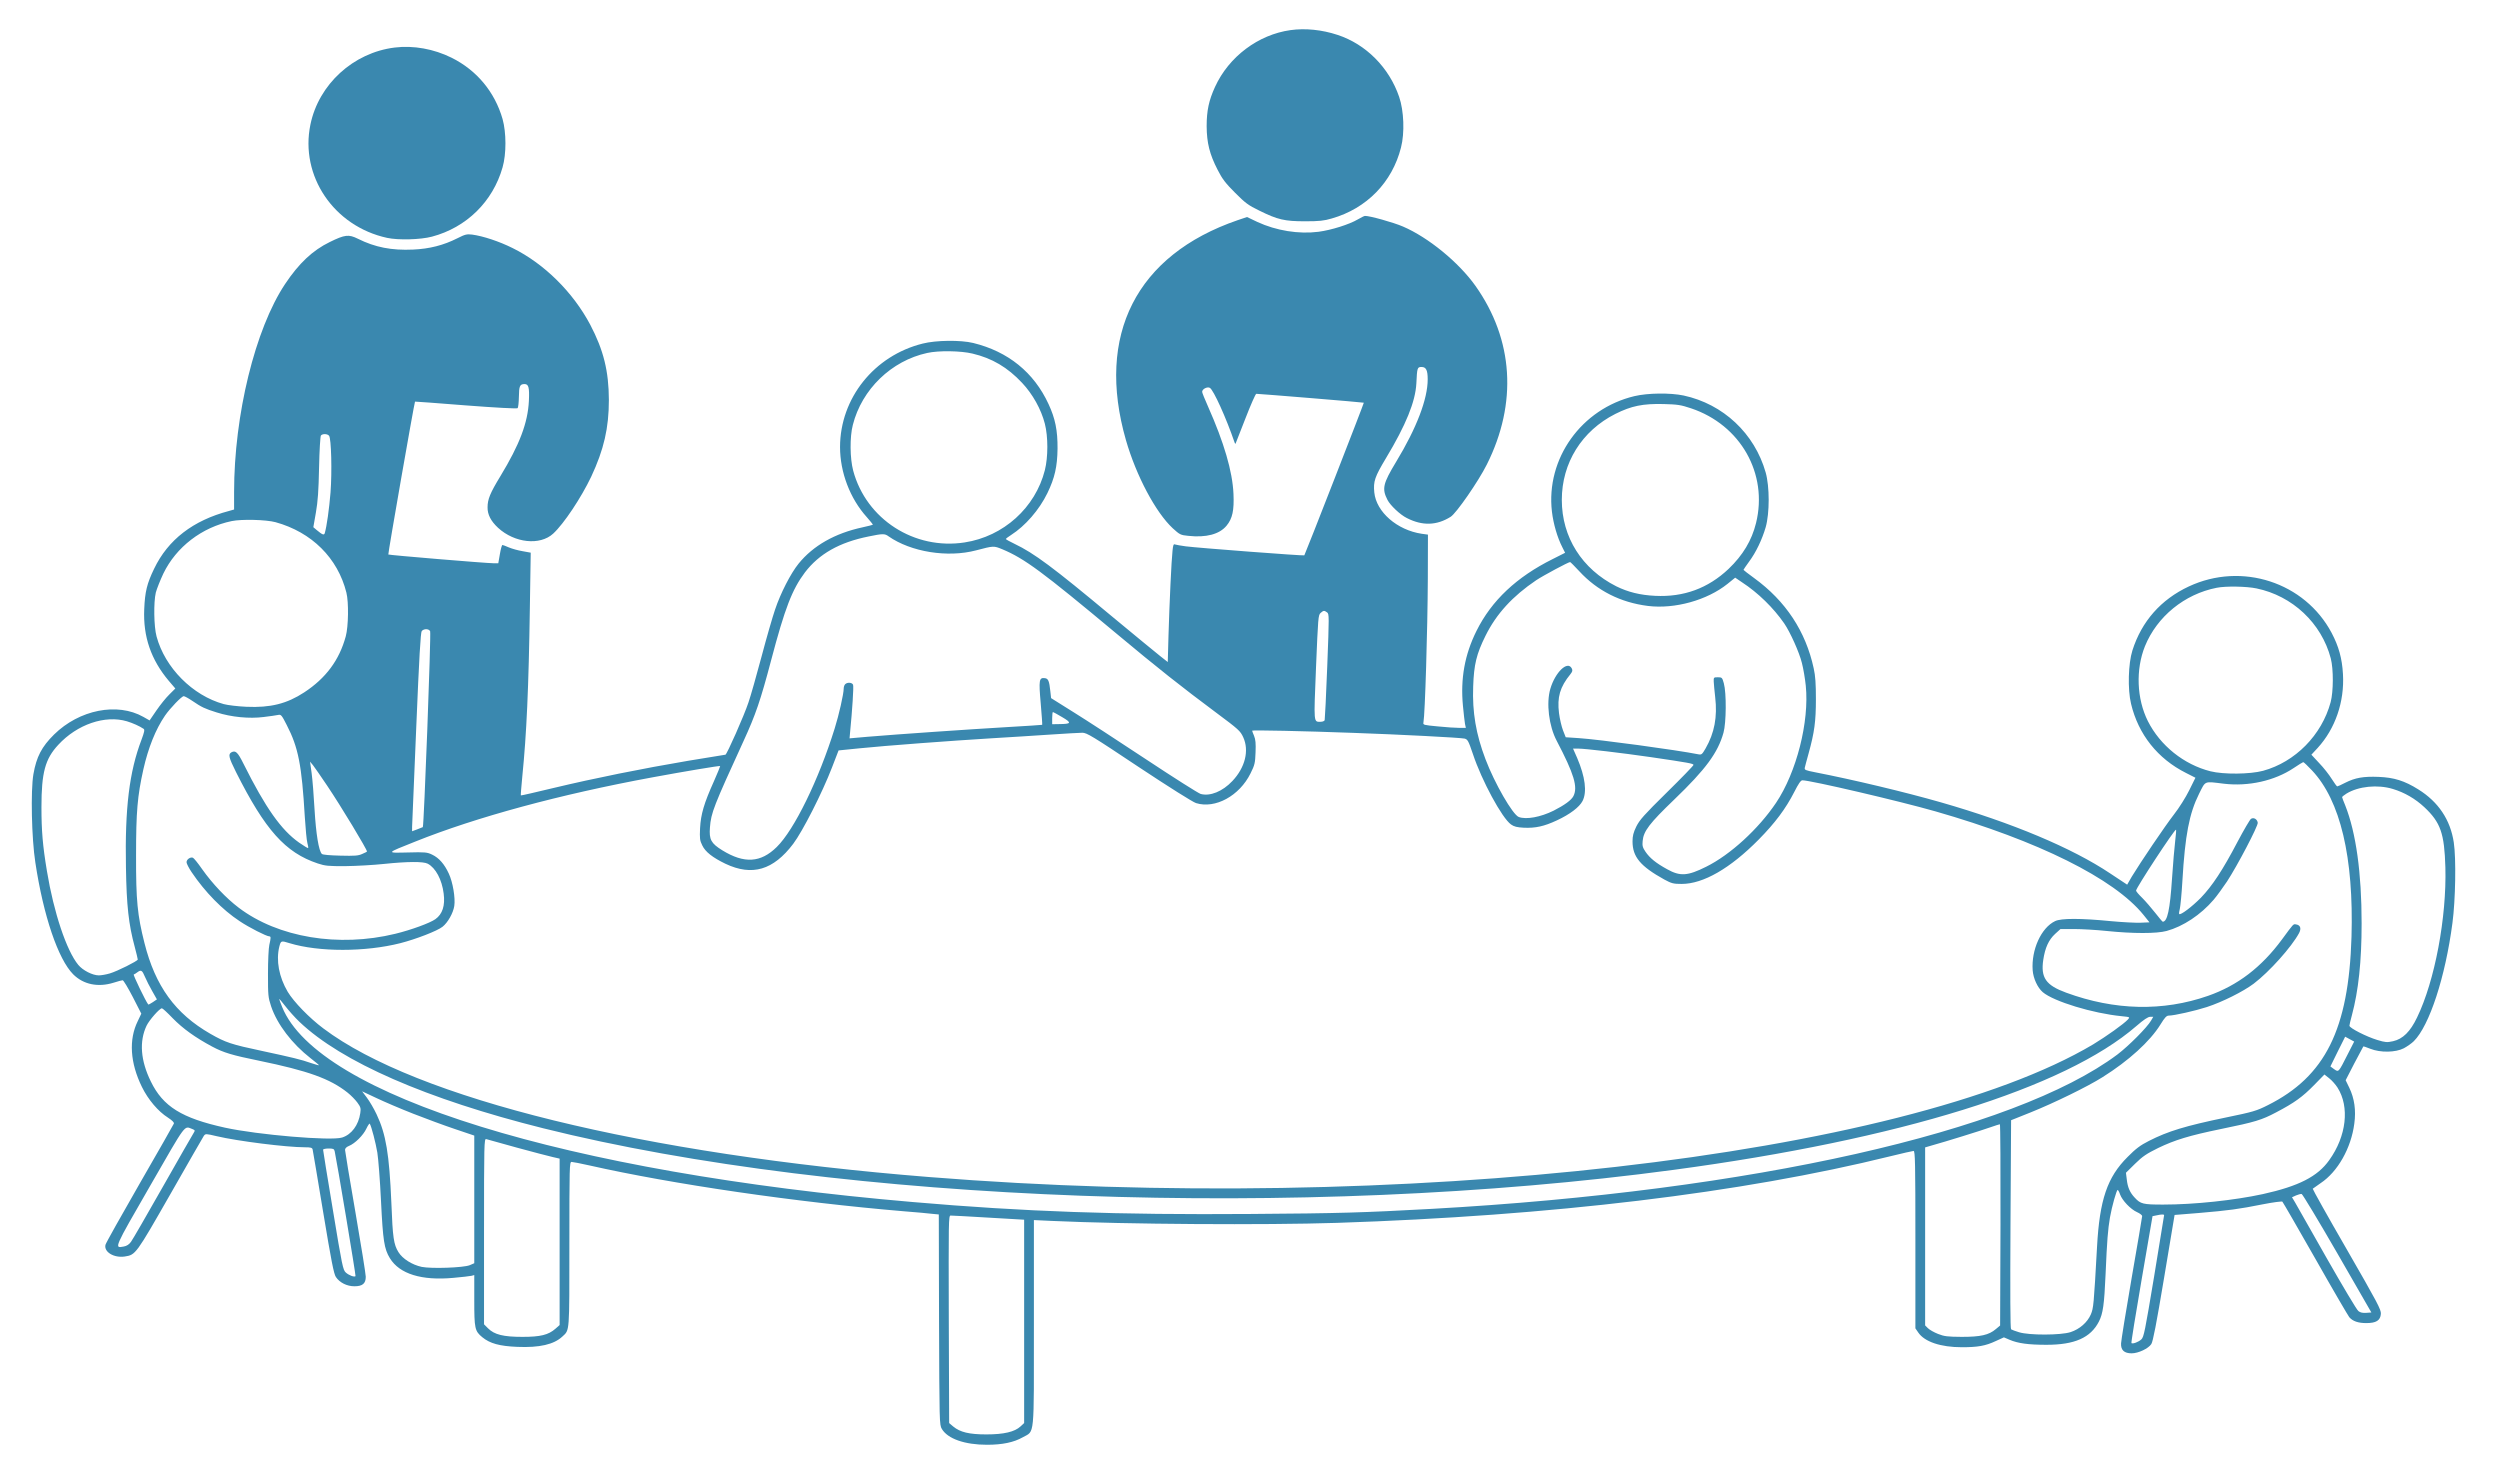 <?xml version="1.0" encoding="UTF-8"?> <svg xmlns="http://www.w3.org/2000/svg" width="2734" height="1600" viewBox="0 0 2734 1600" fill="none"> <path d="M1411.33 32.933C1376 37.867 1343.87 62 1328.8 94.933C1322 109.733 1319.6 121.067 1319.6 138C1319.73 156.267 1322.8 168.667 1331.6 185.733C1336.67 195.733 1340.27 200.4 1350.67 210.8C1361.87 222 1364.93 224.4 1377.33 230.4C1397.33 240.267 1404.8 242 1427.33 242C1442.67 242 1447.87 241.467 1456.4 238.933C1494.67 228 1522.53 199.333 1532.13 161.333C1536.27 145.333 1535.33 121.2 1530.13 106C1519.2 73.867 1493.73 48.267 1462.67 38.133C1445.73 32.533 1427.47 30.667 1411.33 32.933Z" fill="#3A88AF"></path> <path d="M431.599 51.998C386.399 57.599 348.532 92.132 339.466 136.265C327.866 192.399 365.066 247.465 423.332 260.132C435.599 262.799 459.866 262.132 472.399 258.799C510.132 248.799 538.932 220.532 549.599 183.065C553.866 168.265 553.732 144.932 549.599 130.132C541.066 100.532 521.466 76.932 493.999 63.199C474.399 53.465 452.132 49.465 431.599 51.998Z" fill="#3A88AF"></path> <path d="M1484.8 240C1475.47 245.467 1456 251.6 1442 253.467C1420.4 256.267 1395.6 252.267 1374.93 242.667L1363.73 237.333L1353.47 240.8C1242.67 278.933 1198.27 366.267 1231.33 481.333C1242.53 520.267 1263.87 560.4 1282.53 577.733C1290.13 584.667 1291.07 585.2 1299.47 586C1319.07 588.133 1333.6 584.267 1341.33 574.933C1347.87 567.067 1349.73 558 1348.93 540.133C1347.87 515.467 1338.53 483.867 1321.2 444.8C1317.6 436.8 1314.67 429.467 1314.67 428.533C1314.67 425.467 1320.13 422.667 1323.07 424.133C1327.07 426.267 1341.07 457.333 1350.13 483.867C1350.4 484.933 1350.93 485.467 1351.2 485.2C1351.33 484.933 1356.27 472.533 1362 457.6C1367.73 442.8 1373.07 430.667 1373.87 430.667C1377.2 430.667 1491.2 440 1491.47 440.4C1491.87 440.667 1427.2 606.533 1426.4 607.333C1425.73 608 1309.73 599.2 1296.67 597.467C1291.6 596.8 1286.4 595.867 1285.2 595.467C1283.33 594.667 1282.93 595.867 1282.27 602.267C1281.07 612.667 1278.93 659.467 1277.87 694.933L1277.07 724L1268.93 717.6C1264.53 714.133 1240.53 694.4 1215.6 673.733C1151.33 620.133 1130.8 604.933 1109.6 594.8C1104.27 592.267 1100 589.867 1100 589.467C1100 589.067 1102.53 587.067 1105.73 585.067C1121.2 575.2 1136.53 557.6 1145.47 539.2C1153.47 522.667 1156.27 510.267 1156.53 490.667C1156.67 470.667 1154 457.6 1146.67 441.867C1130.67 407.2 1102.4 384.4 1064.27 375.067C1050.53 371.733 1023.73 372 1009.07 375.733C956 388.933 918.8 435.467 918.666 488.8C918.666 516.533 929.6 545.2 947.866 565.467C951.733 569.867 954.8 573.6 954.533 573.867C954.266 574.133 949.2 575.333 943.333 576.667C913.066 583.2 889.333 596.667 873.333 616.4C864.8 626.933 853.6 648.667 847.6 666.667C844.933 674.4 838.266 697.467 832.8 718.133C827.333 738.667 820.933 761.2 818.533 768.133C813.866 782.4 794.8 825.333 793.333 825.333C792.8 825.333 774.4 828.4 752.533 832C702.133 840.533 650.533 850.933 605.333 861.733C585.866 866.4 569.866 870.133 569.6 869.867C569.333 869.733 570.133 860.4 571.2 849.067C575.866 802.533 578.133 753.067 579.466 663.867L580.4 604.4L571.6 602.8C566.666 602 560 600.133 556.533 598.667C553.2 597.2 550 596 549.466 596C548.8 596 547.6 600.533 546.666 606L544.933 616H540.133C530.666 615.867 425.333 607.067 424.666 606.4C424.133 605.867 452.933 440.933 453.866 439.2C454 439.067 478.933 440.933 509.333 443.333C542.4 445.867 565.2 447.067 566 446.4C566.8 445.733 567.333 440.133 567.466 433.867C567.6 422.133 568.533 420.133 573.466 420C578.133 420 579.066 423.467 578.4 438.4C577.2 462.4 568.4 485.867 547.2 520.8C536 539.2 533.2 546 533.2 554.8C533.066 562.667 536.8 569.867 544.666 577.2C562.8 593.867 590.533 596.8 604.933 583.6C616.666 572.8 635.6 544.267 646.533 521.333C660.4 491.733 665.866 468 665.866 437.333C665.733 405.867 660.133 383.067 645.466 355.067C626.666 319.6 595.2 288.4 560.666 271.333C546 264 528.266 258.133 516.266 256.533C510.533 255.867 508.666 256.267 500.266 260.533C484.933 268.267 469.733 272.133 451.733 272.933C428.399 274 410.266 270.533 391.333 261.067C381.333 256.133 377.199 256.533 360.666 264.667C341.999 273.733 326.933 287.867 311.733 310.667C279.066 359.733 255.999 453.733 255.999 538.133V557.2L250.399 558.8C211.066 569.2 183.733 590.267 168.533 622C160.666 638.267 158.533 647.2 157.733 666.133C156.399 696.267 165.199 721.6 184.666 744.667L191.733 752.933L185.199 759.467C181.466 763.067 175.199 770.933 171.066 776.933L163.599 787.867L156.799 784C128.266 767.867 86.666 776.133 59.066 803.333C45.599 816.667 39.866 827.6 36.533 846.667C33.466 864.533 34.533 916.933 38.666 943.333C47.466 1001.6 63.599 1048.93 79.999 1065.47C91.2 1076.67 107.199 1080 124.266 1074.67C128.799 1073.2 133.333 1072 134.133 1072C135.066 1072 139.999 1080.27 145.199 1090.27L154.533 1108.53L150.666 1116.67C140.666 1136.93 142.266 1162.27 155.199 1188.67C161.999 1202.53 172.933 1215.47 183.733 1222.27C188.399 1225.33 190.666 1227.6 190.133 1228.8C189.733 1229.87 172.933 1259.33 152.799 1294.27C132.666 1329.33 115.733 1359.47 115.333 1361.33C113.466 1369.2 124.666 1375.87 136.399 1374.13C148.399 1372.27 148.533 1372 186.266 1306C205.466 1272.27 221.999 1243.6 222.933 1242.13C224.799 1239.73 225.066 1239.73 236.933 1242.53C260.133 1248 313.466 1254.67 333.466 1254.67C339.599 1254.67 341.333 1255.07 341.866 1256.93C342.133 1258.27 347.466 1289.2 353.466 1325.87C362.266 1378.93 365.066 1393.2 367.333 1396.53C371.466 1402.67 379.333 1406.67 387.599 1406.67C396.399 1406.67 399.999 1403.73 399.999 1396.27C399.999 1393.6 394.933 1361.73 388.666 1325.6C382.399 1289.47 377.333 1258.8 377.333 1257.47C377.333 1255.87 378.933 1254.27 381.599 1253.2C388.266 1250.53 397.333 1241.47 400.666 1234.27C402.399 1230.67 403.999 1228.27 404.399 1228.93C406.266 1232 410.933 1250 412.666 1260.53C413.733 1267.2 415.599 1290.93 416.666 1313.33C418.799 1356.93 420.133 1365.73 426.399 1376C436.933 1393.2 461.066 1400.67 495.733 1397.47C505.066 1396.67 514 1395.6 515.733 1395.2L518.666 1394.4V1421.87C518.666 1452.93 519.2 1455.6 527.466 1462.4C535.733 1469.2 546.266 1472.13 565.6 1472.93C590 1474 605.866 1470.27 615.066 1461.6C623.066 1454.13 622.666 1458.67 622.666 1360.67C622.666 1275.6 622.8 1270.67 625.066 1270.67C626.266 1270.67 635.2 1272.4 644.666 1274.53C735.733 1295.07 869.866 1314.67 988.666 1324.67C1001.87 1325.73 1015.87 1326.93 1019.6 1327.47L1026.67 1328.13L1026.93 1443.07C1027.33 1556.13 1027.33 1558.13 1030 1562.67C1036.4 1573.47 1055.07 1580 1079.33 1580C1096.27 1580 1108.8 1577.33 1118.4 1571.87C1131.73 1564.27 1130.67 1575.2 1130.67 1446.8V1334.27L1150.4 1335.2C1231.47 1338.93 1382.93 1339.87 1462 1337.33C1697.07 1329.6 1904.8 1304.67 2067.07 1264.53C2080.13 1261.33 2091.73 1258.67 2092.67 1258.67C2094.4 1258.67 2094.67 1271.73 2094.67 1355.73V1452.67L2097.87 1457.33C2104.67 1467.33 2122.27 1473.33 2145.47 1473.33C2162.93 1473.33 2171.33 1471.87 2182.67 1466.53L2191.47 1462.53L2197.73 1465.2C2206.8 1469.07 2218.13 1470.67 2238 1470.67C2268.93 1470.67 2286.27 1462.93 2295.33 1445.33C2299.87 1436.4 2301.2 1426.8 2302.67 1393.33C2304.27 1356 2305.2 1344.8 2307.47 1331.33C2309.6 1319.2 2314.67 1301.33 2315.87 1301.33C2316.4 1301.33 2317.6 1303.47 2318.53 1306.27C2320.93 1312.93 2330.13 1322.53 2337.07 1325.6C2340.13 1326.93 2342.67 1328.93 2342.67 1329.87C2342.67 1330.93 2337.47 1361.33 2331.2 1397.47C2324.93 1433.73 2319.73 1466 2319.6 1469.07C2319.2 1476.53 2323.07 1480 2331.2 1480C2338.4 1480 2349.47 1474.8 2352.67 1469.87C2354.53 1466.93 2358.13 1448.4 2366.67 1397.33L2378.13 1328.67L2404.67 1326.53C2437.6 1323.73 2448.4 1322.27 2474.4 1317.07C2485.87 1314.8 2495.47 1313.6 2496 1314.13C2496.67 1314.8 2512.93 1342.93 2532.13 1376.67C2551.2 1410.4 2568 1439.07 2569.2 1440.53C2573.07 1444.93 2578.93 1446.93 2587.73 1446.93C2598.53 1446.93 2603.2 1444.13 2603.73 1436.8C2604.13 1432.4 2599.87 1424.4 2566.4 1366.27C2545.6 1330.27 2528.93 1300.4 2529.2 1300C2529.6 1299.6 2533.47 1296.93 2537.87 1293.87C2556.53 1281.47 2571.2 1255.6 2574.67 1228.8C2576.67 1214.27 2574.8 1201.2 2569.2 1189.6L2565.2 1181.33L2574.67 1162.93C2580 1152.93 2584.4 1144.53 2584.53 1144.4C2584.67 1144.13 2588.13 1145.33 2592.13 1146.93C2603.2 1151.33 2619.73 1151.07 2628.8 1146.4C2632.53 1144.4 2637.47 1140.93 2639.73 1138.67C2656.8 1121.73 2674.27 1068.4 2682 1009.33C2685.33 984.4 2686.13 938.8 2683.47 921.333C2679.73 896.533 2666.67 876.933 2644.53 863.2C2629.6 853.867 2618.13 850.267 2601.2 849.6C2584.67 848.933 2575.6 850.533 2564.8 856C2560.53 858.267 2556.53 860 2556 860C2555.47 860 2552.8 856.267 2550 851.867C2547.2 847.333 2541.07 839.467 2536.27 834.533L2527.73 825.333L2534.67 817.867C2553.87 796.8 2564 767.467 2562.27 737.333C2561.33 720 2557.6 706.8 2549.87 692.133C2520.53 636.8 2451.6 614.267 2393.73 641.333C2363.2 655.6 2342.13 679.467 2332 711.333C2327.47 725.6 2326.67 753.867 2330.53 769.733C2338.53 803.2 2359.6 829.733 2390.67 845.333L2400.93 850.533L2394.13 864.267C2390.4 871.867 2382.93 883.733 2377.47 890.667C2367.47 903.6 2340.8 943.067 2331.33 958.667L2326.27 967.467L2307.73 955.2C2266.13 927.333 2200.27 899.733 2122.67 877.467C2083.07 866.133 2026.67 852.667 1984.93 844.533C1974.13 842.4 1973.2 842 1973.73 839.467C1974.13 837.867 1975.87 830.933 1977.87 824C1984.27 800.8 1985.87 788.933 1985.87 764.667C1985.87 747.733 1985.33 739.2 1983.47 730.933C1974.8 690.533 1952.8 657.2 1918.27 632.133C1911.87 627.467 1906.67 623.467 1906.67 623.2C1906.67 622.933 1909.33 618.933 1912.67 614.4C1920.4 604 1926.93 590.267 1930.93 576.667C1935.33 561.333 1935.33 532.133 1930.93 516.667C1918.8 474 1884.53 441.867 1841.2 432.533C1826.53 429.467 1802.13 429.733 1787.47 433.2C1729.33 447.067 1690.4 501.6 1697.2 559.6C1698.8 572.933 1703.07 587.733 1708.53 598.4L1711.6 604.533L1698.13 611.333C1658.67 630.933 1631.2 656.667 1614.67 690C1601.73 716 1597.07 742.267 1599.87 771.867C1600.67 780.533 1601.73 789.467 1602.13 791.733L1603.07 796H1595.87C1591.87 796 1581.33 795.333 1572.4 794.4C1556.93 792.933 1556.13 792.8 1556.67 790.133C1558.4 781.333 1561.2 688.933 1561.47 632.667L1561.6 584.667L1554.8 583.733C1527.87 579.733 1505.07 559.867 1502.93 538.533C1501.73 526.4 1503.47 521.467 1515.6 501.2C1537.6 464.667 1547.87 439.2 1548.93 419.333C1549.73 402 1550 401.333 1554.67 401.333C1559.6 401.333 1561.33 404.933 1561.33 414.8C1561.33 436.4 1549.2 468.133 1526.8 505.067C1512.4 528.933 1511.07 534.4 1517.33 546.667C1520.4 552.667 1531.2 562.933 1538.53 566.533C1555.47 575.2 1571.07 574.8 1586.4 565.2C1592.53 561.467 1616.8 526.4 1626 508C1659.6 440.933 1655.2 371.467 1613.6 312.667C1595.33 286.933 1562 259.6 1534.27 247.733C1524.13 243.333 1497.6 235.867 1492.67 236.133C1492 236.133 1488.4 237.867 1484.8 240ZM1063.47 386.667C1084.93 391.733 1101.87 401.733 1117.73 418.667C1129.33 430.933 1138.67 447.733 1142.67 463.467C1146.27 477.6 1146.27 499.733 1142.67 514.133C1132.27 555.2 1097.47 586.667 1054.93 593.2C1000 601.733 947.333 567.867 933.066 514.8C929.466 501.333 929.2 477.867 932.666 464.667C942.533 425.733 974.8 394.533 1014 386C1026.53 383.2 1050.67 383.6 1063.47 386.667ZM1849.33 446.533C1903.47 464.667 1933.73 518 1920.4 572C1915.73 591.067 1906 607.2 1890.4 622.133C1868 643.333 1841.33 653.2 1810 651.6C1793.6 650.8 1780.27 647.467 1767.6 641.2C1730 622.267 1708 587.467 1708 546.667C1708 506.267 1729.87 471.2 1766.53 452.667C1784.13 443.867 1796.53 441.333 1819.33 441.867C1834.67 442.267 1838.13 442.8 1849.33 446.533ZM359.866 476.533C362.266 479.333 363.199 515.733 361.466 538.533C359.999 556.533 357.333 575.6 355.199 582.933C354.399 585.6 352.666 584.933 346.266 579.6L342.666 576.533L345.466 560.533C347.599 548.267 348.399 537.067 348.933 511.333C349.333 492 350.266 477.333 350.933 476.267C352.799 474.133 357.999 474.267 359.866 476.533ZM301.333 571.067C340.933 582 369.333 610.267 378.799 648C381.466 658.533 381.066 685.067 378.133 695.867C371.066 722 356.266 741.733 332.666 757.2C313.733 769.6 295.733 774.133 269.466 772.933C260.266 772.533 249.066 771.2 244.666 770C210.666 760.667 180.399 730.267 171.199 696C168.266 685.2 167.866 658.667 170.399 648C171.466 644 175.199 634.533 178.666 627.2C192.666 598.267 220.666 576.667 253.333 569.867C264.133 567.6 291.066 568.267 301.333 571.067ZM971.733 586.533C996.133 603.6 1036.27 610.133 1067.47 601.867C1086.8 596.8 1086.67 596.8 1096.13 600.667C1120.53 610.933 1139.47 624.933 1220.67 692.667C1266 730.533 1292.53 751.467 1330.13 779.467C1354.67 797.733 1356.4 799.333 1359.6 806.267C1366.27 820.8 1361.73 839.333 1347.73 854.133C1336.93 865.6 1323.33 871.067 1313.07 868.267C1310.67 867.6 1283.73 850.533 1253.33 830.4C1222.93 810.267 1187.07 786.933 1173.73 778.667L1149.47 763.467L1148.67 756.133C1147.47 744.533 1146.4 742 1142.4 741.6C1136.4 740.933 1135.87 743.733 1138.13 769.2C1139.2 781.867 1140 792.4 1139.73 792.667C1139.47 792.8 1122 794 1100.67 795.2C1059.87 797.6 982.133 802.933 948.8 805.733L929.066 807.467L929.733 800C932 777.067 933.733 750.933 932.933 748.933C932 746.267 926.666 745.867 924.266 748.267C923.333 749.2 922.666 751.333 922.666 753.067C922.666 758.8 917.466 781.867 912.8 796.667C895.466 852.4 868.666 907.467 849.466 926.267C831.866 943.6 813.866 944.667 789.866 929.867C777.6 922.267 775.333 918.133 776.4 904.8C777.6 888.933 780.4 881.867 813.2 810.267C826.266 781.867 831.733 766 843.333 722C858.4 664.933 866.266 644.667 880.266 626C895.733 605.733 918 593.067 950 586.667C965.466 583.467 967.6 583.467 971.733 586.533ZM1727.07 624.667C1746.67 646 1772.27 658.933 1802.27 662.667C1831.47 666.267 1866.93 656.4 1889.2 638.533L1897.6 631.733L1905.07 636.8C1922.67 648.267 1939.47 664.8 1951.2 681.733C1957.73 691.2 1967.73 713.467 1970.53 724.933C1972.13 730.933 1974 742.133 1974.8 749.867C1978.8 789.2 1964.67 844.667 1942.27 878C1923.07 906.533 1892.27 934.8 1865.87 947.867C1845.6 958 1837.47 958.533 1823.33 950.667C1810.93 943.867 1804.27 938.4 1799.6 931.6C1796.4 926.933 1795.87 924.933 1796.4 919.733C1797.33 908.933 1803.87 900.4 1830.93 874.4C1865.47 841.2 1878.67 823.2 1884.8 801.333C1887.87 790.533 1888.13 757.867 1885.2 747.333C1883.47 740.933 1883.07 740.667 1878.67 740.667C1874.13 740.667 1874 740.8 1874.13 745.333C1874.27 747.867 1874.93 755.6 1875.73 762.4C1878.27 784 1874.93 801.6 1865.2 818.533C1861.47 824.933 1860.8 825.6 1857.47 824.933C1833.33 820.133 1748.93 808.667 1726.4 807.2L1712.27 806.267L1709.33 798.8C1707.73 794.667 1705.73 786.133 1704.93 779.867C1702.8 762.4 1705.87 751.467 1717.47 737.2C1719.73 734.267 1720 733.2 1718.8 730.8C1714.13 722.267 1700.8 735.2 1695.47 753.2C1690.8 768.933 1693.87 794 1702.4 810.133C1721.47 846.533 1725.73 860.8 1720.67 870.667C1718.4 875.067 1711.07 880.4 1699.07 886.533C1684.8 893.6 1669.07 896.533 1660.93 893.467C1654.27 890.933 1634.53 856.667 1624.53 830.267C1614.13 802.933 1610 778.8 1611.07 750.8C1611.87 726.667 1614.67 715.2 1624.53 695.333C1636.4 671.333 1654.13 652 1680 634.533C1687.6 629.467 1715.2 614.667 1717.07 614.667C1717.47 614.667 1722 619.2 1727.07 624.667ZM2467.6 643.467C2507.07 651.6 2538.8 681.467 2548.93 720C2552 731.867 2551.87 756.267 2548.8 767.867C2539.07 804 2510 833.333 2474.93 842.933C2460.67 846.8 2431.6 847.067 2417.33 843.467C2388.27 836.133 2362.4 815.333 2348.93 788.667C2336.67 764.133 2335.47 732.267 2345.73 706.667C2358.93 674.267 2388.93 649.733 2424.13 642.8C2434 640.8 2456.67 641.2 2467.6 643.467ZM1451.33 669.733C1453.6 671.467 1453.6 673.467 1451.47 728.8C1450.27 760.267 1448.93 786.8 1448.67 787.6C1448.27 788.533 1446.4 789.333 1444.4 789.333C1436.4 789.333 1436.67 792.267 1439.2 729.733C1441.47 675.467 1441.6 672.533 1444.27 670.267C1447.47 667.467 1448.13 667.467 1451.33 669.733ZM470.4 690.267C471.6 692.4 463.6 903.733 462.4 904.533C462.133 904.667 459.466 905.733 456.4 906.933L450.666 909.067V904.267C450.8 901.6 452.8 852.667 455.2 795.733C458.4 718 460 691.6 461.2 690.133C463.6 687.333 468.933 687.467 470.4 690.267ZM210.399 766.533C220.533 773.467 224.133 775.067 236.799 779.067C253.066 784.267 272.799 786.133 288.266 784.133C295.066 783.333 302.266 782.267 304.133 781.867C307.333 781.2 307.999 781.867 313.599 792.933C326.266 817.467 329.999 836.533 333.333 893.333C334.133 906.133 335.333 918.933 336.133 921.867C336.933 924.667 337.333 927.2 336.933 927.467C336.666 927.733 332.266 925.067 327.066 921.467C307.466 907.6 290.533 883.733 266.266 835.2C259.999 822.533 257.599 820.4 253.199 822.667C249.333 824.8 249.999 828.133 258.133 844.4C289.999 907.733 311.999 932.4 347.466 944.267C355.599 946.933 358.933 947.333 377.999 947.2C389.733 947.067 408.533 946 419.866 944.8C445.466 942.133 462.933 942 467.733 944.533C476.4 949.067 483.333 962 485.2 977.2C486.933 990.4 483.866 999.733 476.133 1005.2C470.133 1009.47 449.733 1016.93 432.266 1021.2C370.399 1036.27 304.133 1025.33 261.066 992.667C247.333 982.267 232.399 966.533 221.066 950.533C216.533 944 211.999 938.4 210.933 938C208.133 936.933 203.999 939.867 203.999 942.933C203.999 944.4 206.533 949.333 209.599 953.867C224.266 975.6 243.199 994.933 261.999 1007.33C272.266 1014.27 291.466 1024 294.533 1024C296.399 1024 296.266 1025.73 294.533 1033.33C293.733 1036.67 293.066 1050.67 293.066 1064.67C293.066 1088.67 293.199 1090.53 296.533 1100.67C303.199 1120.27 319.333 1141.47 339.733 1157.33C344.933 1161.33 349.066 1164.8 348.799 1164.93C348.666 1165.2 344.933 1164.13 340.533 1162.67C329.066 1158.67 320.133 1156.53 286.666 1149.33C252.666 1142.13 246.799 1140.13 229.999 1130.53C191.733 1108.53 169.866 1078.53 157.999 1031.33C150.266 1000.8 148.666 984.933 148.799 935.333C148.799 887.6 150.266 870.667 156.799 841.333C162.133 817.733 170.133 797.733 180.399 782.667C185.999 774.533 198.666 761.333 200.933 761.333C201.866 761.333 206.133 763.6 210.399 766.533ZM1161.6 784.267C1172.27 790.533 1171.73 791.733 1158.4 791.867L1150.67 792V785.333C1150.67 781.6 1151.07 778.667 1151.47 778.667C1151.87 778.667 1156.4 781.2 1161.6 784.267ZM138.799 788.8C145.333 790.8 152.533 794 157.066 797.067C158.399 798 157.866 800.533 154.799 808.8C141.333 844.133 136.533 883.867 137.733 948.4C138.399 990.533 140.666 1010.8 147.333 1035.47C149.199 1042.53 150.666 1048.67 150.666 1049.33C150.666 1050.93 128.266 1062.13 120.133 1064.53C116.133 1065.73 110.666 1066.67 108.133 1066.67C101.199 1066.67 90.533 1061.2 85.6 1055.2C72.799 1039.73 58.8 998 51.333 952.667C46.666 924.667 45.333 908.4 45.333 882.667C45.333 844.933 49.333 830 63.733 814.533C84.4 792.133 114.933 781.733 138.799 788.8ZM1480 801.467C1530 803.2 1597.2 806.667 1601.73 807.733C1605.07 808.667 1605.87 810.133 1610.8 824.667C1620.4 853.6 1642.53 894.533 1652.4 901.6C1655.73 904 1658.93 904.8 1666.53 905.2C1679.2 905.733 1688.53 903.733 1702.53 897.2C1716.93 890.533 1727.2 882.667 1730.67 876C1735.73 866.133 1733.6 849.6 1724.8 828.933L1720.27 818.667H1725.87C1733.6 818.667 1773.07 823.333 1805.33 828C1847.07 834.133 1852 835.067 1852 836.533C1852 837.333 1838.93 850.8 1822.8 866.667C1798 891.067 1793.07 896.667 1789.47 903.867C1786.27 910.4 1785.33 914.267 1785.33 920.133C1785.33 937.067 1793.87 947.333 1820.13 961.867C1828.13 966.133 1829.87 966.667 1839.07 966.667C1862.67 966.667 1892.13 949.733 1923.33 918.133C1941.2 900 1952.8 884.533 1962.27 866C1966.8 857.067 1969.33 853.333 1971.07 853.333C1980 853.333 2077.07 876 2116.67 887.333C2228.8 919.467 2312 960.8 2344.13 1000.53L2350.67 1008.67L2341.07 1009.07C2335.73 1009.33 2320.8 1008.53 2308 1007.33C2275.33 1004.13 2254.13 1004.13 2247.47 1007.33C2232.27 1014.53 2221.33 1038.67 2222.93 1061.07C2223.6 1070 2228.27 1080.13 2234 1085.07C2246 1095.2 2288.8 1108.27 2320.4 1111.33C2329.47 1112.27 2329.47 1112.27 2327.07 1114.93C2322.67 1119.73 2303.6 1133.33 2289.07 1142.13C2082.53 1264.93 1527.87 1328.27 1016 1287.2C703.466 1262.27 455.333 1201.33 353.599 1124.67C338.266 1113.2 321.333 1095.73 314.666 1084.67C305.066 1068.4 301.733 1050.4 305.466 1035.2C307.199 1028.67 307.333 1028.53 316.666 1031.47C348.533 1041.2 399.333 1041.2 437.733 1031.47C454.933 1027.07 478.4 1018 484 1013.47C489.733 1008.93 495.6 998.533 496.8 990.8C498.133 982.133 495.2 964.667 490.8 955.333C486 944.933 480.133 938.267 472.666 934.667C467.2 932 464.933 931.733 446 932.267C421.999 932.8 421.599 933.333 454 920.4C520.8 893.6 612.266 868.8 713.333 850.133C748.8 843.6 786.933 837.2 787.6 837.733C787.733 838 784.666 845.467 780.8 854.267C769.866 878.533 766.4 890.533 765.6 905.6C765.066 916.933 765.333 919.2 768 924.533C771.333 931.6 779.333 937.867 793.466 944.667C822.533 958.4 845.733 951.6 867.466 922.8C877.733 909.2 899.066 867.333 909.866 839.333L917.066 820.667L939.466 818.4C968 815.467 1041.2 810 1085.33 807.333C1104 806.267 1132.53 804.4 1148.67 803.333C1164.8 802.267 1180.53 801.333 1183.6 801.333C1188.53 801.333 1194.27 804.8 1245.47 838.933C1278.27 860.667 1304.53 877.2 1308 878.267C1328.93 884.8 1355.47 870.4 1367.6 845.733C1372.13 836.667 1372.67 834.4 1373.07 822.8C1373.47 813.067 1373.07 808.667 1371.47 804.8C1370.27 802 1369.33 799.333 1369.33 799.067C1369.33 798.267 1426.13 799.467 1480 801.467ZM357.866 859.333C372.933 881.733 401.333 928.8 401.333 931.2C401.333 931.467 399.066 932.667 396.133 933.867C391.866 935.867 387.866 936.133 372.266 935.733C360.799 935.467 352.933 934.8 351.999 933.867C348.533 930.4 345.599 912 343.999 885.333C343.199 870.267 341.733 852.4 340.799 845.467L339.066 832.933L342.266 836.8C343.999 838.933 350.933 849.067 357.866 859.333ZM2528.4 842.533C2559.47 875.467 2574.13 937.6 2571.6 1024.67C2568.53 1125.73 2542.93 1177.2 2480 1208.67C2467.87 1214.8 2463.87 1216 2434.67 1222C2389.73 1231.33 2370.93 1237.07 2350 1247.73C2340.53 1252.53 2335.6 1256.27 2326.67 1265.33C2304.53 1287.33 2296.13 1312.13 2293.33 1363.33C2289.73 1427.73 2289.47 1430.4 2286.53 1437.47C2282.8 1446.13 2274.27 1453.6 2264.4 1456.8C2253.87 1460.27 2219.07 1460.4 2208 1456.93C2204 1455.73 2200.13 1454.27 2199.33 1453.73C2198.4 1453.07 2198.27 1414 2198.67 1338.93L2199.33 1225.07L2220.67 1216.53C2246.53 1206.13 2283.07 1188.27 2299.33 1178C2327.87 1160.13 2351.33 1138.8 2362.67 1120.4C2367.33 1112.8 2369.33 1110.67 2371.73 1110.67C2377.6 1110.67 2400.53 1105.47 2413.33 1101.33C2430.53 1095.73 2453.33 1084.27 2464.67 1075.73C2481.73 1062.8 2506 1035.73 2514.27 1020.4C2516.93 1015.33 2515.73 1011.6 2510.93 1010.93C2507.87 1010.4 2508.53 1009.73 2495.6 1027.33C2473.07 1057.87 2447.07 1077.73 2414.67 1089.07C2365.33 1106.27 2312.67 1105.07 2259.6 1085.6C2237.33 1077.47 2231.6 1069.2 2234.53 1049.6C2236.53 1036.4 2240.4 1027.87 2247.47 1021.33L2253.33 1016H2268.27C2276.53 1016 2292.67 1016.93 2304 1018.13C2332.8 1021.07 2358.27 1021.07 2369.33 1018.13C2387.47 1013.2 2406.8 1000.4 2420.8 984C2424.27 980 2430.8 970.933 2435.47 964C2446.8 946.667 2469.6 903.2 2469.07 899.733C2468.53 895.867 2464.67 893.6 2461.73 895.467C2460.53 896.133 2453.87 907.6 2446.93 920.667C2430.67 951.733 2419.33 968.8 2406.93 981.733C2397.2 991.6 2384.67 1001.07 2383.2 999.6C2382.8 999.2 2383.07 996.667 2383.87 993.867C2384.53 990.933 2385.87 977.2 2386.67 963.333C2389.6 913.2 2394.13 889.733 2404.93 868C2412.27 853.467 2410 854.4 2432 857.067C2458.93 860.267 2487.47 853.867 2508.27 840C2513.6 836.4 2518.4 833.467 2518.8 833.467C2519.33 833.333 2523.6 837.467 2528.4 842.533ZM2616.8 862.8C2629.6 866.667 2641.33 873.467 2651.33 882.8C2669.07 899.467 2673.2 911.467 2674.27 948.667C2675.73 1003.33 2662.67 1072.8 2643.33 1112.67C2635.87 1128.27 2627.73 1136.27 2617.07 1138.67C2610.4 1140.13 2608.67 1140 2599.87 1137.33C2588.27 1133.87 2569.33 1124.27 2569.33 1121.73C2569.33 1120.8 2570.53 1115.73 2572 1110.4C2579.2 1083.6 2582.67 1051.47 2582.67 1009.87C2582.67 954.4 2576.53 910.667 2564.8 880.933C2562.8 876.267 2561.33 872.133 2561.33 871.733C2561.33 871.2 2563.47 869.6 2566.13 867.867C2579.2 859.867 2600.13 857.733 2616.8 862.8ZM2378.8 919.6C2378 926 2376.4 944.533 2375.33 960.667C2373.07 994.933 2370.27 1007.87 2365.2 1008C2364.8 1008 2361.07 1003.6 2356.93 998.267C2352.8 993.067 2346.53 985.733 2342.8 982C2339.07 978.4 2336 974.8 2336 974C2336 970.933 2378.53 906.133 2379.73 907.333C2380 907.6 2379.6 913.067 2378.8 919.6ZM158.533 1068.27C160.133 1072 163.733 1079.2 166.533 1084L171.599 1092.93L167.066 1096C164.666 1097.6 162.399 1098.8 162.133 1098.53C159.199 1094.8 145.333 1066 146.266 1065.73C147.066 1065.47 148.799 1064.4 150.133 1063.33C154.266 1060.27 155.466 1060.93 158.533 1068.27ZM327.466 1117.47C373.466 1161.33 466.533 1202 594 1233.87C919.866 1315.33 1424.4 1334 1830.4 1279.33C2077.6 1246.13 2258 1190 2336.27 1122.13C2344.27 1115.2 2349.07 1112 2351.33 1112H2354.8L2352.4 1116.13C2348 1123.73 2327.87 1143.87 2315.6 1153.2C2202.53 1237.73 1915.2 1302.53 1566 1322C1490.67 1326.13 1465.73 1326.93 1367.33 1327.6C1222.4 1328.67 1119.73 1325.07 998 1314.53C618.666 1282 347.866 1198.27 308.533 1101.2C306.799 1096.93 305.333 1092.93 305.333 1092.53C305.333 1092 308.266 1095.47 311.866 1100.13C315.466 1104.8 322.399 1112.67 327.466 1117.47ZM188.799 1113.47C199.999 1124.93 213.599 1134.67 231.999 1144.53C244.533 1151.2 253.866 1154 283.333 1160C336.933 1171.07 360.799 1179.6 379.999 1194.8C383.733 1197.73 388.533 1202.67 390.799 1205.73C394.399 1210.67 394.799 1212 393.999 1217.33C392.133 1230.4 384.399 1240.8 374.133 1244C362.266 1247.87 281.866 1241.07 245.999 1233.2C198.799 1222.8 178.266 1210.13 164.933 1182.67C153.733 1159.87 152.133 1138.93 160.266 1121.73C163.199 1115.6 174.533 1102.67 177.066 1102.67C177.866 1102.67 183.066 1107.47 188.799 1113.47ZM2567.33 1153.2C2557.2 1173.2 2557.6 1172.67 2552.53 1169.2L2548.53 1166.27L2556.53 1150L2564.67 1133.73L2569.6 1136.4L2574.53 1139.07L2567.33 1153.2ZM2556.27 1189.33C2569.73 1210.4 2566.13 1242.53 2547.2 1268.8C2534.53 1286.67 2513.87 1297.2 2474.67 1305.87C2443.33 1312.67 2399.6 1317.33 2365.6 1317.33C2343.47 1317.33 2340.93 1316.67 2334.53 1309.73C2329.33 1304.27 2326.8 1298.53 2325.87 1290L2324.93 1282.53L2334.93 1272.67C2343.2 1264.53 2347.47 1261.73 2360.13 1255.47C2378.4 1246.67 2394 1241.87 2428.93 1234.67C2466.13 1227.07 2473.47 1224.8 2489.07 1216.53C2509.2 1206 2518 1199.6 2530.67 1186.67L2542 1175.07L2547.2 1179.2C2550 1181.33 2554.13 1186 2556.27 1189.33ZM452 1218C465.6 1223.33 486.133 1230.93 497.733 1234.8L518.666 1241.87V1311.73V1381.47L513.733 1383.6C506.933 1386.4 471.733 1387.6 461.2 1385.47C450.666 1383.2 440.266 1376.67 435.733 1369.33C430.533 1360.93 429.466 1353.47 427.999 1315.47C425.733 1262.13 422.133 1240.4 411.866 1218.67C408.933 1212.4 404.133 1204.27 401.199 1200.4L395.999 1193.47L411.599 1200.8C420.266 1204.93 438.4 1212.67 452 1218ZM2187.73 1339.47L2187.33 1449.6L2182.67 1453.47C2175.07 1460 2165.87 1462 2145.33 1462C2129.6 1461.87 2126.27 1461.47 2119.47 1458.8C2115.07 1457.07 2110.13 1454.27 2108.4 1452.53L2105.33 1449.47V1352.13V1254.8L2113.07 1252.53C2126.67 1248.8 2167.07 1236.27 2176.67 1232.8C2181.87 1231.07 2186.4 1229.47 2187.07 1229.47C2187.6 1229.33 2187.87 1278.93 2187.73 1339.47ZM210.533 1234.8C213.333 1236 213.466 1236.27 211.733 1239.07C210.666 1240.67 195.466 1267.2 177.999 1298C160.533 1328.8 144.933 1355.87 143.199 1358.13C141.199 1360.93 138.533 1362.67 135.333 1363.2C124.666 1365.2 124.266 1366.13 164.133 1296.93C204.799 1226.27 201.066 1231.33 210.533 1234.8ZM565.333 1255.07C582.533 1259.73 600.133 1264.4 604.4 1265.33L612 1267.07V1358.13V1449.07L607.466 1453.07C599.733 1459.87 591.066 1462 571.333 1462C550.533 1462 540.666 1459.6 533.733 1452.67L529.333 1448.27V1346.67C529.333 1250.53 529.466 1245.07 531.733 1245.73C532.933 1246.13 548.133 1250.27 565.333 1255.07ZM365.999 1258.93C368.266 1269.07 389.333 1395.07 388.799 1395.6C387.466 1396.93 381.466 1394.67 378.133 1391.6C375.066 1388.8 374.133 1384.4 364.133 1323.73C358.133 1288 353.333 1258.13 353.333 1257.33C353.333 1256.67 355.999 1256 359.333 1256C364.399 1256 365.333 1256.4 365.999 1258.93ZM2556.13 1370.67L2593.33 1435.33L2587.73 1435.73C2583.87 1436 2581.2 1435.47 2579.07 1433.73C2577.33 1432.4 2561.87 1406.4 2544.53 1376C2527.2 1345.6 2511.6 1318.13 2509.87 1314.93L2506.53 1309.33L2510.93 1307.33C2513.33 1306.27 2516.13 1305.6 2517.07 1305.73C2518 1305.87 2535.6 1335.07 2556.13 1370.67ZM2366.67 1328.93C2366.67 1329.6 2361.73 1359.73 2355.73 1396C2345.73 1456 2344.53 1462.27 2341.73 1464.8C2338.53 1467.73 2332.27 1470 2330.93 1468.8C2330.53 1468.4 2335.6 1436.93 2342.13 1399.07L2354 1330L2358 1329.2C2363.87 1327.87 2366.67 1327.87 2366.67 1328.93ZM1081.07 1331.6L1120 1333.87V1445.07V1556.27L1116.13 1559.87C1109.73 1565.87 1097.87 1568.67 1078.67 1568.67C1059.87 1568.67 1050 1566.27 1042.4 1560L1038 1556.27L1037.6 1442.8C1037.33 1334.93 1037.33 1329.33 1039.6 1329.33C1040.93 1329.33 1059.6 1330.27 1081.07 1331.6Z" fill="#3A88AF"></path> </svg> 